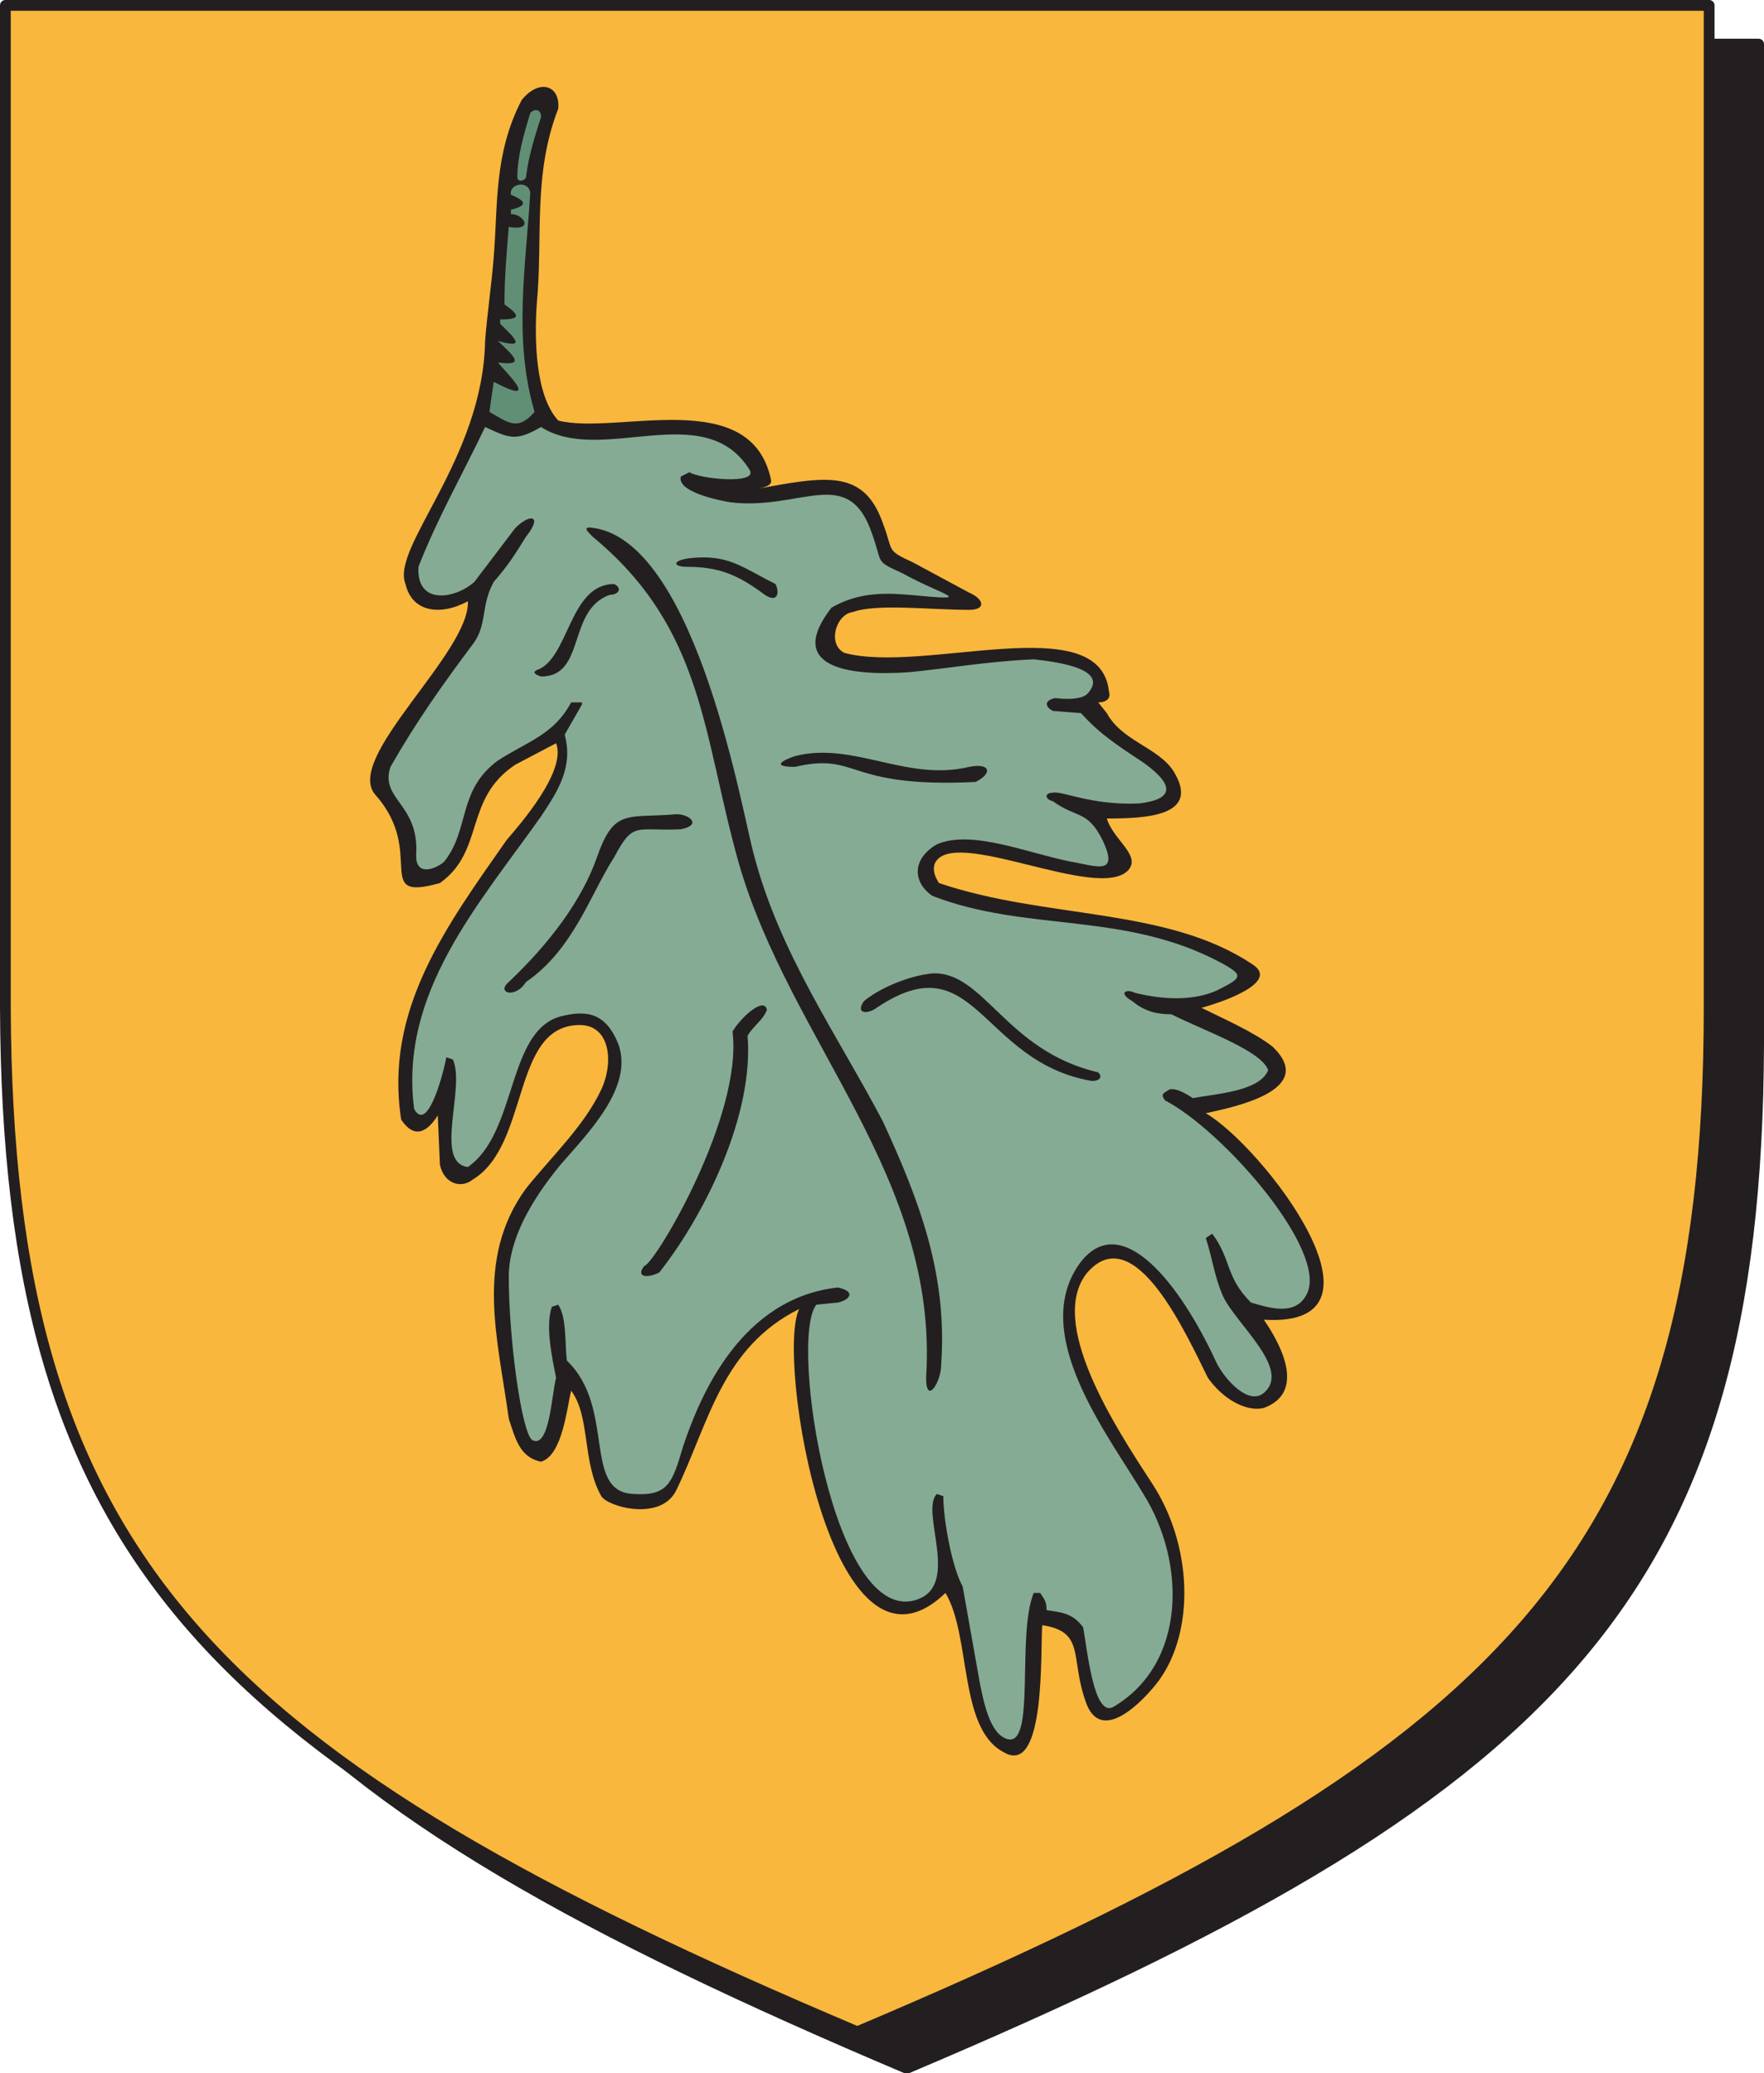 <svg xmlns="http://www.w3.org/2000/svg" width="615" height="722.852"><path fill="#231f20" fill-rule="evenodd" d="M316.125 721.125c225-95.25 296.25-163.5 297-357V15.375h-594v348.75c0 193.5 72 261.75 297 357"/><path fill="none" stroke="#231f20" stroke-linecap="round" stroke-linejoin="round" stroke-miterlimit="10" stroke-width="3.75" d="M316.125 721.125c225-95.25 296.25-163.5 297-357V15.375h-594v348.75c0 193.5 72 261.75 297 357zm0 0"/><path fill="#fab73d" fill-rule="evenodd" d="M298.875 708.375c225-95.25 297-164.25 297-357V1.875h-594v349.5c.75 192.75 72 261.75 297 357"/><path fill="none" stroke="#231f20" stroke-linecap="round" stroke-linejoin="round" stroke-miterlimit="10" stroke-width="3.75" d="M298.875 708.375c225-95.25 297-164.25 297-357V1.875h-594v349.5c.75 192.75 72 261.75 297 357zm0 0"/><path fill="#231f20" fill-rule="evenodd" d="M349.875 610.875c-15.75-8.25-11.25-40.5-20.25-55.5-39.75 38.25-59.25-82.5-51-99-27 13.5-31.5 39.75-42.75 63-5.25 11.25-24 6-26.25 2.25-6.75-12-3.75-27.75-10.5-36.75-1.5 6-3 22.5-10.5 24.75-7.5-1.5-9-8.25-11.25-15-3.75-27.75-12-55.5 6-80.25 9-11.25 20.25-21.75 26.25-34.5 4.5-9.75 3-22.5-7.5-22.5-24 0-17.25 42-37.5 54-3.75 3-9.75 1.5-11.25-5.25l-.75-17.25c-3.75 6-8.25 8.25-12.75 1.5-6-38.25 15.75-67.5 36.75-97.5 4.5-5.25 21-24 17.25-33.75l-14.25 7.5c-18 12-10.5 30-26.25 41.25-24 6.75-4.5-10.5-22.5-30.75-11.25-12.75 33-49.5 32.25-67.5-9.75 5.25-19.5 3.75-21.75-6-5.25-12.75 27-43.5 27.75-84.75.75-9.75 2.25-19.5 3-29.25 1.5-18 0-36 9.75-54.75 6-7.5 13.5-5.25 12.75 3-9 23.25-5.25 45-7.5 68.25-.75 11.25-.75 31.5 7.5 40.5 20.25 5.25 67.5-12.75 74.25 21 0 1.5-1.5 2.25-6 3 24.75-4.5 38.25-7.5 45 12 3.75 9.75.75 9 10.5 13.5l19.5 10.5c5.25 2.25 6 6 0 6-13.5 0-32.25-2.25-40.5.75-6 .75-9 11.25-3 14.25 27.75 7.5 89.25-15.75 92.25 13.5.75 2.25-.75 3.75-3.75 3.75l3 3.75c5.25 9.75 18 12 23.25 20.25 9.75 15.75-9.75 16.5-23.25 16.5 2.25 7.5 12 12.75 7.5 18-10.5 11.25-61.5-15.75-67.5-2.25-.75 2.25 0 4.5 1.5 6.75 37.5 12.75 79.5 8.25 109.5 28.5 9 6-9.75 12.75-18 15 7.5 3.75 18 8.25 24.75 13.5 15.75 15-12.75 21-23.25 23.25 19.5 11.25 69 75 20.25 72 6.75 9.75 14.25 25.5 0 30.75-6 1.5-14.25-3-19.5-10.5-7.5-15-25.5-55.5-42-36.75-14.25 17.25 9.75 54 22.5 73.5 14.25 21.75 15 51.75 2.25 69-4.5 6-20.25 23.25-25.5 6.75-5.25-15 0-24-15-26.25-.75 7.5 1.5 53.25-13.5 44.25"/><path fill="#85ab94" fill-rule="evenodd" d="M351.375 606.375c-6-1.5-8.25-12-9.75-19.5l-6-33.75c-3.75-6.75-6.75-23.25-6.75-31.5l-2.25-.75c-6 6 8.25 31.5-6.75 36.75-29.25 10.5-45-90.75-35.25-102.75l7.5-.75c3.75-.75 6.75-3.75 0-5.25-33.75 3.75-48 37.5-54 55.5-3.75 12.75-5.25 17.25-17.25 16.5-18-.75-6-30-23.25-46.5-.75-6 0-15-3-19.5l-2.25.75c-2.25 6.75 0 17.25 1.5 24.75-1.5 5.25-2.25 24.75-8.25 21.75-3.75-2.25-8.25-35.25-8.25-57 0-12.75 7.5-26.25 18-39 9.75-11.25 25.5-27 20.25-42-4.5-11.25-11.25-12-20.25-9.75-18.75 5.25-15 40.5-32.25 52.5-12-1.5-.75-27.75-5.25-37.5l-2.25-.75c-1.5 7.5-6.75 26.25-11.25 18-5.25-40.5 22.5-71.25 44.25-102 6-9 11.25-17.25 8.25-28.5l6-10.5v-.75h-3.75c-6 11.25-15 13.5-25.5 20.25-14.25 10.5-9.75 24-18.75 35.25-2.25 2.25-10.5 6-9.75-3 .75-17.25-12.75-18.75-9-30 9-15.75 18-28.5 29.25-43.5 4.5-6.75 2.25-12.75 6.75-21 5.25-6 7.5-9.75 11.25-15.75 6-7.5 1.5-8.25-3.75-3l-14.25 18.75c-6.75 6-20.25 8.25-19.5-5.25 6.75-17.25 15.75-33 23.25-48.75 8.25 3.75 10.5 5.25 19.5 0 21 13.5 57-10.5 72.75 15 3 5.25-18 3-21 .75l-3 1.5c-1.5 5.25 12.75 8.25 17.25 9 24.75 3 41.25-13.5 49.5 11.25 3.75 10.5.75 9 10.5 13.5 15 8.25 26.25 9.75 2.25 7.5-9-.75-18-.75-27 4.5-15.75 20.25 4.5 24 27 22.5 15-1.5 27-3.75 43.5-4.5 6.75.75 27 3 18.75 12-1.5 1.5-5.25 2.25-11.25 1.5-3.75.75-3.75 3-.75 4.5l9.75.75c6.75 7.5 12.75 11.25 21.75 17.25 10.5 7.5 11.25 12.75-1.5 14.25-16.5.75-27-4.5-30-3.75-3 0-3 2.25 0 3 8.25 6 12 3 17.25 13.5 6 12.75-2.25 9-11.25 7.5-15-3-34.5-11.25-46.5-6-9 5.25-8.25 13.5-1.5 18 33 12.75 66.75 5.25 100.5 23.25 8.25 4.5 7.5 5.25-1.5 9.75-6.75 3-16.5 3.75-28.5.75-3-1.5-6 0-.75 3 4.5 3.75 9 4.5 13.5 4.5 12 6 31.5 12.75 33.75 19.5-3 7.5-18.75 8.25-26.25 9.75-2.25-1.5-6-3.75-8.25-3-2.25 1.5-3 1.5-1.5 3.75 20.25 10.5 57 52.5 49.5 67.5-3.75 7.5-12 5.25-19.5 3-9-9-6.75-15-13.5-24l-2.25 1.5c2.25 6.75 3 13.5 6 20.25 4.5 9.75 24 25.5 14.25 33.75-5.25 4.5-13.5-4.5-16.5-10.5-12.75-27.75-33-53.25-47.25-35.25-18.75 24.75 9.75 60.75 21.75 81 15 24 15 59.25-10.5 74.25-6.75 3.75-9-19.5-10.5-27.75-3.75-5.25-8.25-5.25-12.75-6 0-3-.75-3.75-2.25-6h-2.25c-6 15 .75 53.25-9 51"/><path fill="#231f20" fill-rule="evenodd" d="M322.875 480.375c4.5-69.75-47.25-117-65.25-179.25-12.75-45-12-81.75-51-114-2.25-2.25-3.75-3.75.75-3 36 6 51.75 101.25 55.5 114 9 34.5 29.25 63 45 93 12.75 27.75 22.5 53.25 20.25 84.75 0 6-5.25 14.25-5.25 4.5m-98.25-39c3.75-.75 34.5-52.5 30.75-81.75 3.75-6 11.25-12 12-7.5-1.5 3.75-4.5 5.25-6.75 9 2.25 27-14.25 61.5-30.75 82.5-4.5 2.25-8.25 1.5-5.25-2.25m81-90c-3 2.25-7.5 2.25-4.5-2.25 5.25-4.5 15.75-9 24-9.75 18-.75 25.5 27 57.75 34.5 1.5 1.5.75 3-2.25 3-39-6.75-40.5-48.75-75-25.5m-128.25-9c14.25-13.5 25.5-28.5 30.75-43.5 6-17.25 10.5-13.5 27.75-15 4.5 0 9 3.75 1.5 5.25-15.75.75-16.5-3-23.25 9.75-8.25 12.75-14.25 32.25-30.75 43.5-3.75 6-10.5 3.75-6 0m99.75-75c-8.25 0-4.5-2.25 0-3.75 20.25-5.25 39 9 60.75 3.75 7.5-1.5 8.25 2.25 2.25 5.25-45.75 2.25-40.5-10.5-63-5.25"/><path fill="#231f20" fill-rule="evenodd" d="M188.625 235.875c-2.25-.75-3-1.5-1.5-2.25 11.25-3.75 11.25-30 27-30 3 1.5 1.5 3.75-1.5 3.75-15 5.25-8.25 28.5-24 28.5m78-28.5c-9-6.75-15.75-9.75-27-9.75-5.25 0-5.25-2.25.75-3 13.5-1.5 18 3 30 9 1.5 3 .75 6.75-3.75 3.75"/><path fill="#618f75" fill-rule="evenodd" d="m170.625 143.625 1.5-10.5c17.25 9 3.75-3.75 1.5-6.75 10.5 1.5 4.5-3 0-7.5 10.5 3 5.25-1.5.75-6v-1.5c7.5 0 6.75-1.5 1.5-5.25 0-9 .75-18 1.5-27 9 1.5 5.25-4.5.75-4.5v-1.5c6-1.5 5.25-3 0-5.25-.75-3.75 6-5.25 6.75-.75-1.5 25.5-6 51 1.5 76.5-6 6.75-9 3.75-15.75 0m12.75-81.75c-.75 1.5-3 1.5-3 0 0-7.5 2.25-15 4.5-22.5 1.5-1.5 3.75-1.5 3.75 1.5-2.25 6.75-4.5 14.25-5.25 21"/></svg>
